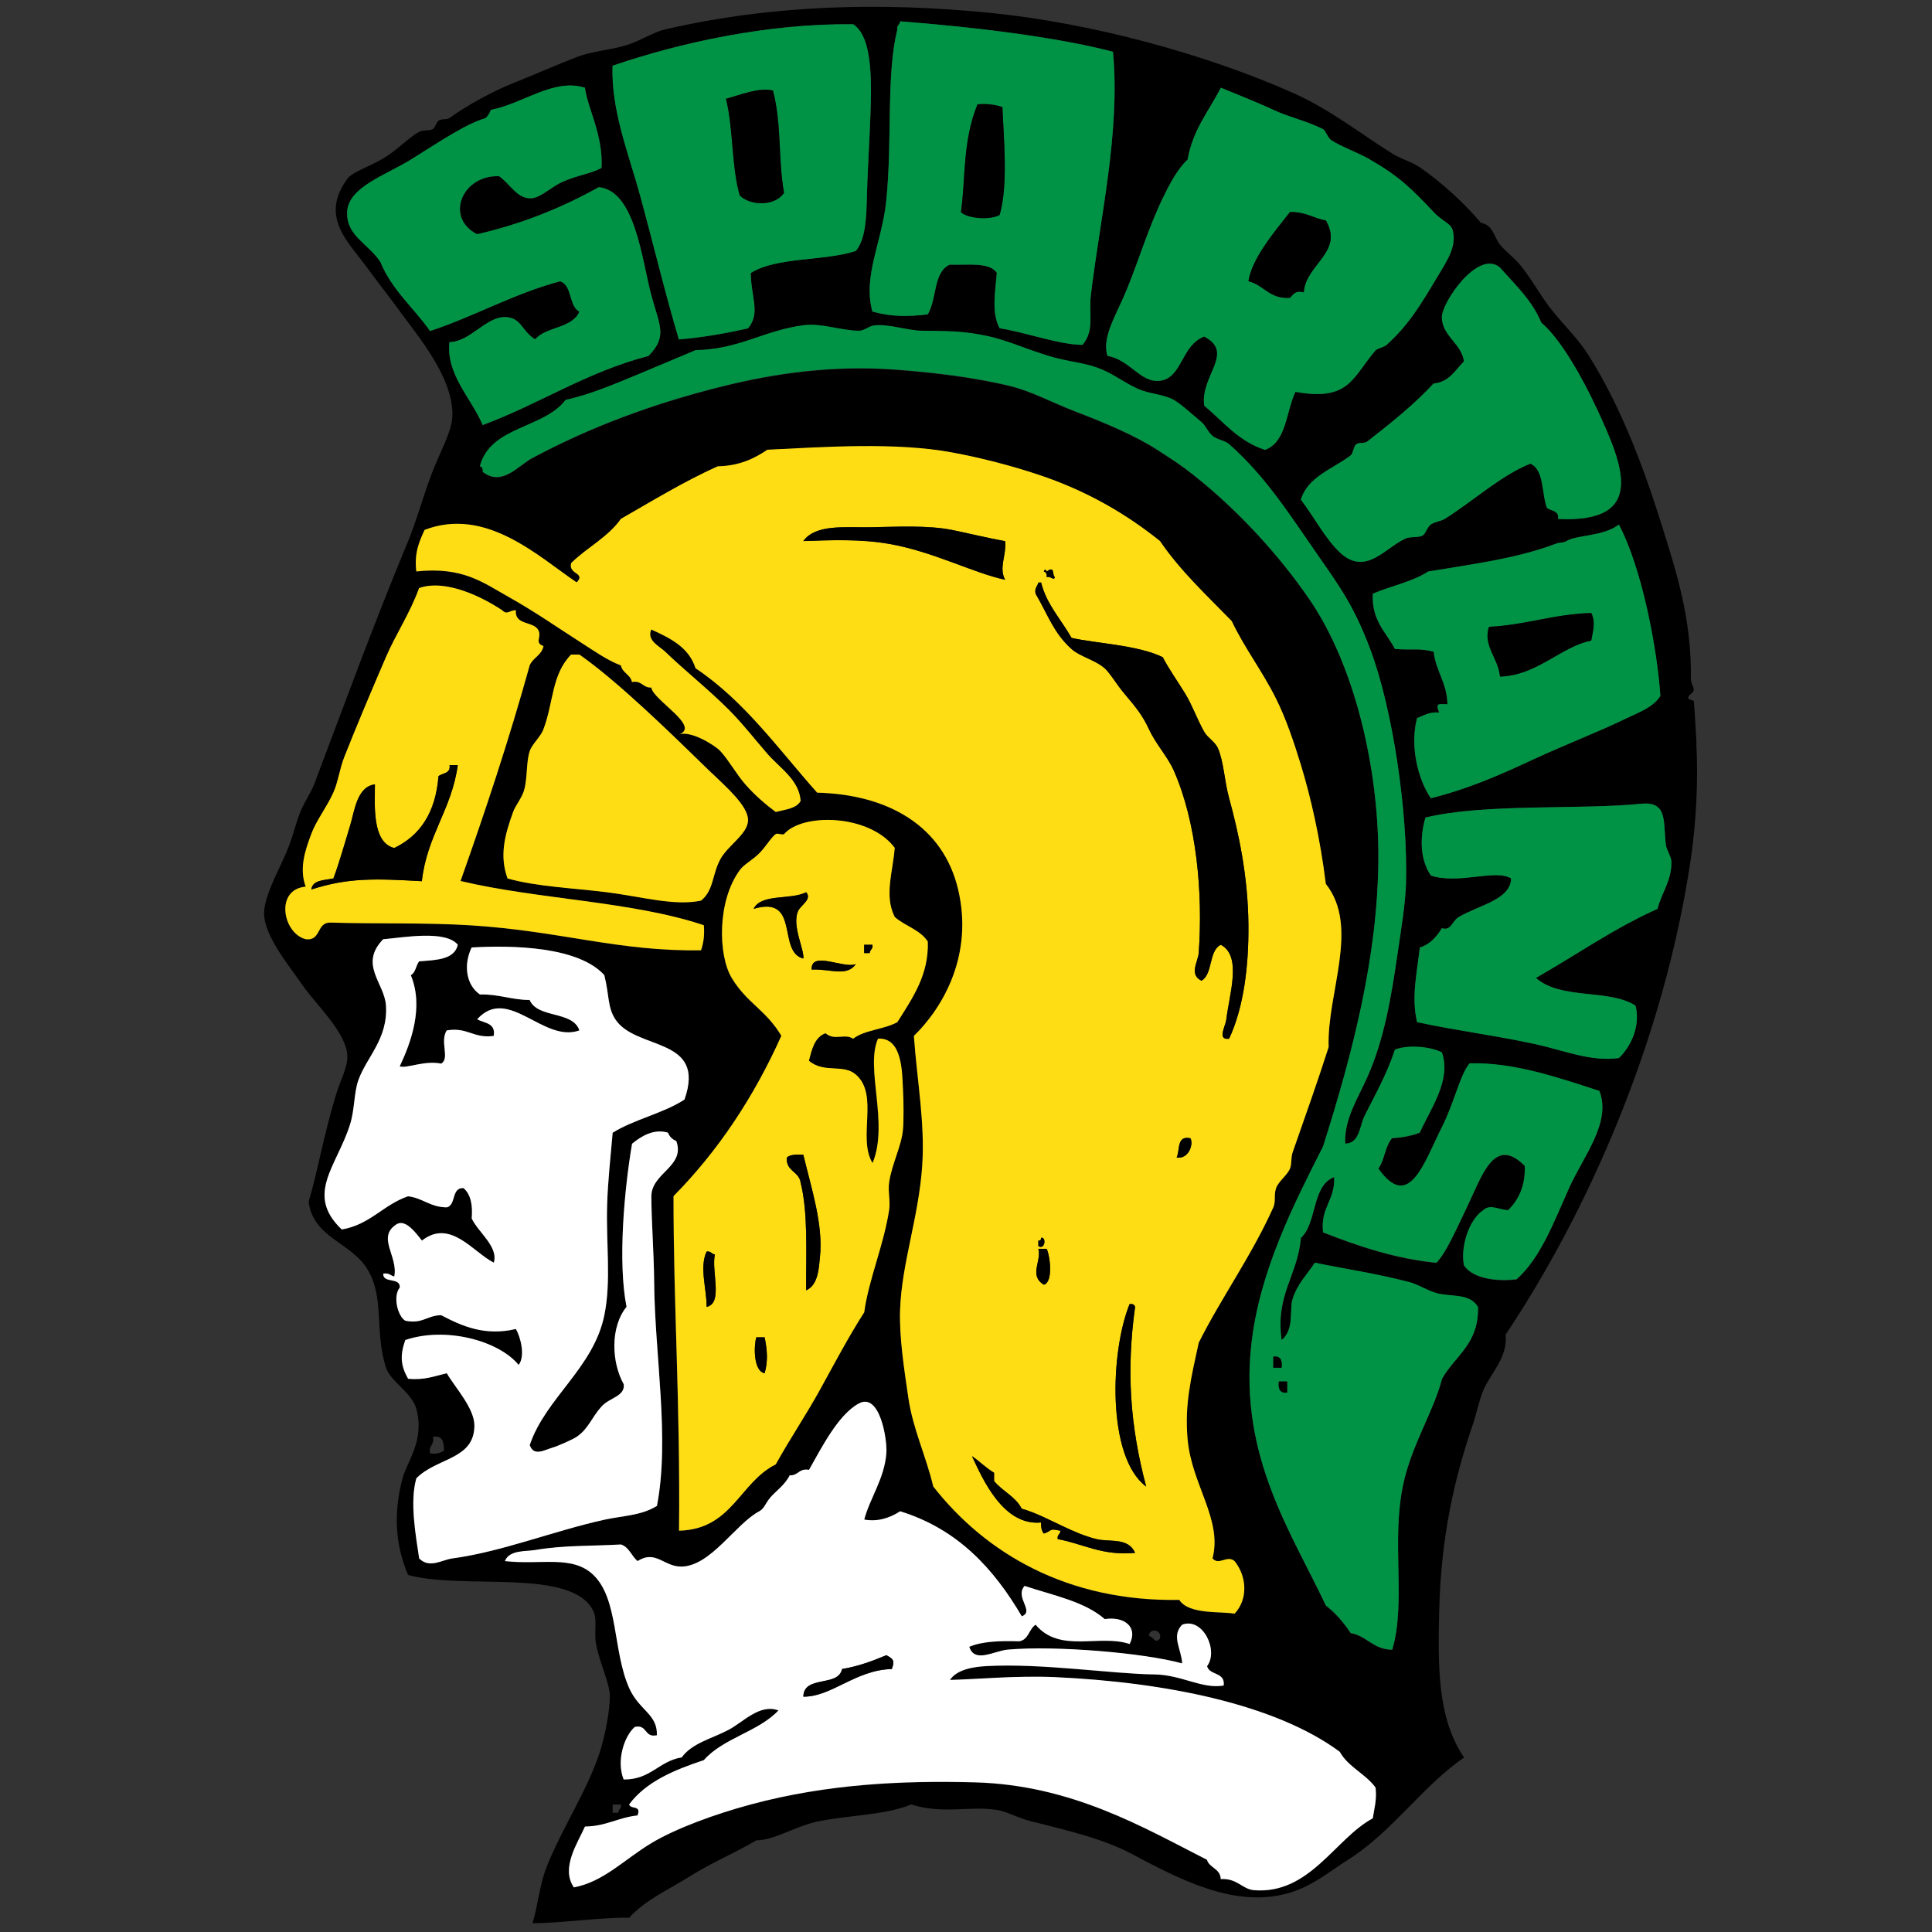 <?xml version="1.0" encoding="UTF-8"?>
<svg id="Layer_1" data-name="Layer 1" xmlns="http://www.w3.org/2000/svg" viewBox="0 0 270 270">
  <rect x="0" y="0" width="270" height="270" fill="#333333" stroke="none"/>
  <defs>
    <style>
      .cls-1 {
        fill: #fff;
      }

      .cls-2 {
        fill: #ffdd15;
      }

      .cls-3 {
        fill: #009345;
      }
    </style>
  </defs>
  <path d="M237.06,103.83c.3,5.27-.04,11.27-.77,16.23-3.77,25.48-14.53,49.5-25.88,66.45.32,3.21-2.04,5.33-3.09,7.73-.6,1.36-.95,3.28-1.55,5.02-2.49,7.26-4.4,15.5-4.64,25.88-.18,7.86-.24,15.02,3.48,20.48-5.8,3.96-10.04,10.4-16.23,14.29-1.98,1.25-4.03,2.88-6.18,3.86-7.95,3.63-16.2-.5-23.95-4.64-4.06-2.16-8.89-3.28-14.29-4.64-1.61-.4-3.29-1.34-4.64-1.55-3.89-.6-7.53.65-11.98-.77-3.42,1.45-8.27,1.47-12.75,2.32-3.39.64-6.26,2.69-8.89,2.7-3.07,1.82-6.22,3.09-9.27,5.02-2.9,1.83-6.19,3.25-8.5,5.8-3.83-.08-9.22.73-13.52.77.75-2.33.95-5.19,1.93-7.73,2.16-5.6,6.14-11.38,7.73-17,.56-2,1.15-5.01,1.16-6.95.01-1.84-1.43-4.64-1.93-7.34-.31-1.64.21-3.44-.39-4.64-3.02-6.08-18.15-2.87-25.88-5.02-1.89-4.4-2-8.89-.77-13.52.63-2.37,3.11-5.25,1.93-9.66-.63-2.35-3.61-3.81-4.25-5.8-1.66-5.17-.11-9.89-2.7-13.91-2.34-3.63-7.48-4.28-8.11-9.27,1.21-3.96,2.06-9.17,3.86-15.07.56-1.83,1.65-3.79,1.55-5.41-.2-3.24-4.52-7.24-6.18-9.66-2.07-3.04-5.91-7.48-5.41-10.82.42-2.82,2.43-6.07,3.48-8.89.58-1.55.93-3.08,1.55-4.64.5-1.27,1.46-2.62,1.93-3.86,4.37-11.54,8.19-22.1,13.14-34,1.04-2.5,1.97-5.8,3.09-8.89,1.27-3.52,3.13-6.39,3.09-8.89-.08-5.27-4.74-10.72-7.34-14.29-1.4-1.93-3.07-4.03-4.64-6.18-2.59-3.56-6.61-7.03-2.7-12.36.73-1,3.17-1.66,5.41-3.09,1.78-1.14,3.19-2.69,4.64-3.48.51-.28,1.44-.08,1.93-.39.24-.15.47-.97.77-1.16.54-.33,1.1-.07,1.55-.39,2.32-1.67,5.87-3.68,9.27-5.02,2.99-1.18,5.57-2.36,8.5-3.48,2.16-.82,4.31-.93,6.57-1.55,2.12-.58,4-1.9,5.8-2.32,15.13-3.48,30.25-3.79,45.2-2.32,14.33,1.41,30.29,5.78,42.5,11.2,5.21,2.32,9.3,5.62,13.91,8.5,1.23.77,2.64,1.09,3.86,1.93,2.87,1.98,6.04,4.82,8.5,7.73,1.73.3,1.83,2.04,2.7,3.09.81.97,1.89,1.73,2.7,2.7,1.69,2.01,2.97,4.53,4.64,6.57,1.77,2.18,3.59,3.9,5.02,6.18,4.13,6.57,7.26,14.34,10.04,23.18,2.2,6.98,4.34,13.48,4.25,22.02,0,.75.44,1.1.39,1.55-.06.5-.8.62-.77,1.16,0,.15.75.29.77.39.07.25.29,4.15.39,5.8ZM231.65,127.01c.51-2.16,1.99-3.92,1.93-6.57-.02-.7-.68-1.66-.77-2.32-.42-3.15.36-6.18-3.48-5.8-8.58.87-21.98-.07-30.13,1.93-.83,2.88-.73,5.92.77,8.11,3.96,1.26,8.98-.96,11.2.39-.05,2.98-4.5,3.73-7.34,5.41-.89.53-1.04,1.98-2.32,1.55-.76,1.17-1.62,2.24-3.09,2.7-.46,3.85-1.19,6.98-.39,10.43,5.52,1.19,11.14,1.89,16.61,3.09,3.82.83,7.64,2.48,11.59,1.93,1.67-1.58,3.07-4.52,2.32-7.34-3.71-2.36-10.44-.77-13.91-3.86,5.66-3.23,10.87-6.9,17-9.66ZM232.03,97.26c-.43-6.53-2.52-17.73-5.8-23.95-2.18,1.69-5.88,1.42-7.34,2.32-.45.28-.83.11-1.55.39-5.36,2.06-11.98,2.89-17.77,3.86-2.18,1.43-5.19,2.02-7.73,3.09-.19,3.79,1.86,5.35,3.09,7.73,2.6.2,3.38-.15,5.41.39.32,2.77,1.87,4.31,1.93,7.34-1.55-.08-1.58-.05-1.16,1.16-1.41-.13-2.15.43-3.09.77-1.06,4.03.21,8.71,1.93,11.2,5.27-1.31,9.65-3.25,14.29-5.41,4.65-2.16,9.17-3.87,13.14-5.8,1.61-.78,3.65-1.49,4.64-3.09ZM219.29,166.03c1.97-4.4,5.93-9.13,4.25-13.52-5.46-1.78-11.95-4.06-18.16-3.86-1.32,1.5-2.13,5.46-3.86,8.89-2.49,4.93-4.59,11.92-8.89,5.8.88-1.18.94-3.18,1.93-4.25,1.47-.08,2.75-.34,3.86-.77,1.49-3.32,4.45-7.36,3.09-11.2-1.53-.8-4.67-1.13-6.57-.39-1.15,3.55-2.92,6.58-4.25,9.27-.68,1.38-.69,3.86-2.7,3.86-.16-3.37,1.76-6.31,3.09-9.27,2.31-5.17,3.31-10.89,4.25-17.39.49-3.37,1.08-6.9,1.16-9.66.29-9.92-1.86-24.49-5.02-32.84-2.24-5.91-4.09-8.47-7.34-13.14-3.96-5.68-7.24-10.91-12.36-15.45-.59-.52-1.72-.63-2.32-1.16-.71-.63-.91-1.41-1.55-1.93-1.26-1.05-2.89-2.55-3.86-3.09-1.44-.8-3.39-.8-5.02-1.55-1.9-.87-3.28-1.98-5.02-2.7-2.07-.87-3.68-.93-6.18-1.55-3.31-.81-6.48-2.38-9.66-3.09-3.59-.8-6.07-.73-9.27-.77-1.98-.03-4.45-.92-6.57-.77-.88.06-1.51.8-2.32.77-2.72-.07-5.18-1.11-7.73-.77-5.59.73-8.91,3.36-15.07,3.48-2.58,1.07-4.89,2.08-7.34,3.09-3.44,1.42-7.1,3.05-10.82,3.86-3.04,4.04-10.51,3.65-11.98,9.27.3.08.45.32.39.77,2.72,2.12,4.98-.88,6.95-1.93,8.12-4.33,16.76-7.58,26.66-10.04,7.34-1.82,15.41-2.94,23.95-2.32,5.1.37,11.05,1.05,16.23,2.32,2.91.71,5.87,2.32,8.89,3.48,4.43,1.7,8.5,3.42,11.59,5.41,2.19,1.41,3.34,2.15,5.02,3.48,6.37,5.04,12.03,11.28,16.23,17.39,6.39,9.31,9.73,23.78,9.66,36.32-.08,13.62-3.59,27.12-7.73,40.18-3.98,7.85-8.92,17.38-10.04,27.82-1.67,15.5,5.62,26.13,10.43,36.32,1.37,1.08,2.5,2.39,3.48,3.86,2.29.41,3.11,2.29,5.8,2.32,1.97-6.67-.2-15.19,1.55-23.18,1.22-5.58,4.22-10.08,5.41-14.68,1.8-3.22,5.18-4.87,5.02-10.04-1.21-1.97-3.71-1.35-5.8-1.93-1.38-.39-2.52-1.2-3.86-1.55-4.85-1.26-9.31-1.89-13.14-2.7-1.14,1.76-2.38,2.86-3.09,5.02-.51,1.56.29,4.26-1.55,5.8-.88-6.39,2.2-8.87,2.7-14.29,2.28-2.1,1.48-7.27,4.64-8.5.17,3.26-1.95,4.23-1.55,7.73,5.17,2.02,10.11,3.67,15.84,4.25,1.34-1.38,2.68-4.45,4.25-7.73,2.16-4.5,3.83-10.11,8.11-5.8.07,2.91-.91,4.76-2.32,6.18-1.2,0-2.52-.92-3.48,0-2.01,1.27-3.25,5.18-2.7,7.73,1.34,1.94,4.83,2.24,7.34,1.93,3.36-2.97,5.22-8.02,7.34-12.75ZM217.74,72.53c12.66.59,8.97-7.72,5.41-15.45-1.94-4.2-5.05-9.75-7.73-11.98-1.32-3.18-3.69-5.33-5.8-7.73-3.05-2.57-8.13,4.91-8.11,6.95.02,2.63,2.78,3.71,3.09,6.18-1.24,1.21-2.01,2.88-4.25,3.09-2.77,2.99-5.95,5.52-9.27,8.11-.39.31-1.1.05-1.55.39-.36.27-.44,1.29-.77,1.55-2.53,1.92-5.98,2.95-6.95,6.18,1.92,2.53,3.39,5.42,5.41,7.34,3.65,3.48,6.42-.71,9.27-1.93.63-.27,1.77-.08,2.32-.39.44-.25.62-1.15,1.16-1.55.53-.38,1.49-.49,1.93-.77,4.06-2.55,7.88-6.1,11.98-7.73,1.96.87,1.54,4.12,2.32,6.18.58.46,1.73.34,1.55,1.55ZM200.74,38.92c1.49-2.48,2.8-4.38,2.32-6.57-.27-1.21-1.3-1.22-2.7-2.7-3.06-3.23-4.73-4.93-8.89-7.34-1.73-1-3.99-1.78-5.41-2.7-.53-.34-.79-1.36-1.16-1.55-2.27-1.16-4.74-1.67-6.95-2.7-2.46-1.15-5.46-2.32-7.34-3.09-1.65,3.24-3.91,5.87-4.64,10.04-1.4,1.29-2.5,3.4-3.48,5.41-1.99,4.1-3.33,8.6-5.02,12.75-1.45,3.56-3.54,6.63-2.7,9.27,3.16.55,4.63,3.82,7.34,3.48,3.14-.39,2.93-4.95,6.18-6.18,4.34,2.26-.59,5.49,0,9.66,2.67,2.22,4.79,5,8.5,6.18,3.01-1.12,2.92-5.32,4.25-8.11,7.58,1.36,7.94-2,11.2-5.8.21-.25,1.21-.46,1.55-.77,3.11-2.82,4.78-5.65,6.95-9.27ZM191.86,254.11c.19-1.36.58-2.52.39-4.25-1.4-1.95-3.82-2.87-5.02-5.02-9.01-6.66-24.42-9.73-39.79-10.43-5.43-.25-11.18.31-14.68.39.98-1.49,3.34-1.84,5.02-1.93,7.8-.44,17.46,1.08,23.57,1.16,3.79.05,6.64,2.07,9.66,1.55.25-1.92-1.97-1.38-2.32-2.7,1.67-2.23-.62-6.88-3.48-5.8-1.56,1.6-.11,3.35,0,5.41-5.37-1.48-17.64-2.51-24.34-1.93-1.91.16-4.67,1.97-5.41-.39,1.79-.78,4.3-.85,6.95-.77,1.36-.19,1.37-1.72,2.32-2.32,3.4,4.05,8.92,1.27,13.14,2.7,1.21-2.35-.72-3.91-3.48-3.48-2.81-2.47-7.24-3.31-11.2-4.64-1.43,1.61,1.45,3.52-.39,4.25-3.91-6.65-8.93-12.19-17-14.68-1.51.97-3.17,1.49-5.02,1.16.77-2.96,2.82-5.71,3.09-9.27.14-1.88-.9-8.57-3.86-6.95-2.89,1.58-5.23,6.25-6.95,9.27-1.41-.25-1.48.83-2.7.77-.66,1.34-1.98,2.24-2.7,3.09-.69.82-.86,1.57-1.55,1.93-3.31,1.74-6.75,7.61-10.82,7.73-2.5.07-3.63-2.4-6.18-.77-.86-.69-1.16-1.93-2.32-2.32-4.25.25-7.94.09-11.98.77-1.33.22-3.62-.05-4.25,1.55,5.03.58,9.42-.89,12.36,1.93,3.54,3.4,2.7,10.66,5.02,15.84,1.39,3.09,3.97,3.62,3.86,6.57-1.81.39-1.28-1.55-3.09-1.16-1.48,1.29-2.61,4.76-1.55,7.34,3.77.04,4.91-2.56,8.11-3.09,1.48-2.03,4.2-2.6,6.57-3.86,2.06-1.09,4.33-3.67,6.95-2.7-2.8,2.99-7.72,3.87-10.43,6.95-4.16,1.38-8.07,3.01-10.43,6.18.15.75,1.77.03,1.16,1.55-2.69.27-4.4,1.52-7.34,1.55-.98,2.26-3.43,5.78-1.55,8.5,4.16-.78,7.09-3.94,10.82-6.18,3.49-2.09,9.02-4.1,13.91-5.41,10.62-2.86,21.12-3.36,31.29-3.09,13.6.37,23.62,6.33,32.45,10.82.36,1.18,1.88,1.21,1.93,2.7,2.28-.15,3.02,1.42,4.64,1.55,7.8.62,11.36-7.24,16.61-10.04ZM185.67,146.32c-.26-7.53,4.4-16.74-.39-22.79-.76-6.24-2.09-12.07-3.48-16.61-.99-3.25-2.06-6.44-3.48-9.27-1.92-3.84-4.44-7.12-6.18-10.82-3.49-3.59-7.18-6.99-10.04-11.2-4.73-3.79-10.25-7.03-17-9.27-3.79-1.26-7.98-2.35-11.98-3.09-7.9-1.47-17.9-.77-25.88-.39-1.84,1.25-3.93,2.25-6.95,2.32-4.79,2.16-9.09,4.81-13.52,7.34-1.8,2.57-4.75,4.01-6.95,6.18-.42,1.63,2.12,1.31.77,2.7-5.4-3.66-12.66-10.61-21.25-7.34-.73,1.59-1.46,3.17-1.16,5.8,6.46-.68,9.28,1.53,12.75,3.48,3.94,2.21,7,4.38,10.43,6.57,1.68,1.07,3.52,2.38,5.41,3.09.22,1.07,1.33,1.25,1.55,2.32,1.41-.25,1.48.83,2.7.77.26,1.78,6.98,5.42,3.86,6.57,1.61-.64,5.07,1.53,5.8,2.32,1.22,1.34,2.2,3.18,3.48,4.64,1.39,1.59,2.91,2.86,4.25,3.86,1.33-.35,2.89-.45,3.48-1.55-.21-2.94-2.92-4.59-4.64-6.57-1.78-2.06-3.52-4.29-5.41-6.18-2.91-2.91-6.18-5.49-8.89-8.11-.73-.71-2.65-1.56-1.93-3.09,2.65,1.21,5.25,2.47,6.18,5.41,6.87,4.59,11.6,11.32,17,17.39,10.01.25,17.62,4.71,19.7,13.52,2.15,9.08-2.04,16.42-6.18,20.48.44,6.26,1.56,12.19,1.16,18.16-.49,7.19-2.86,13.59-3.09,20.09-.14,3.85.59,8.45,1.16,12.36.63,4.34,2.43,8,3.48,12.36,7.3,9.31,18.74,16.12,34.38,15.84,1.3,2.09,5.8,1.57,7.73,1.93,1.92-2.08,1.69-5.22,0-7.34-1.05-.91-2.21.69-3.09-.39,1.42-5.42-2.9-10.26-3.48-16.61-.44-4.91.47-8.52,1.55-13.52,3.07-6.16,7.38-12.12,10.43-18.93.37-.82.05-1.76.39-2.7.33-.93,1.56-1.8,1.93-2.7.28-.69.1-1.5.39-2.32,1.75-4.98,3.63-10.3,5.02-14.68ZM162.11,229c.29-1.32-1.48-1.51-1.55-.39.79.22.76,1.16,1.55.39ZM152.45,41.24c1.28-10.77,4.14-22.74,3.09-34-7.84-2.05-19.39-3.46-29.75-4.25-.02.49-.49.53-.39,1.16-1.58,6.36-.67,15.43-1.55,23.95-.59,5.78-3.31,10.54-1.93,15.45,2.59.71,4.84.75,7.73.39,1.29-2.06.75-5.95,3.09-6.95,2.48.09,5.56-.4,6.57,1.16-.24,2.76-.76,5.57.39,7.73,3.84.62,8.38,2.33,11.59,2.32,1.71-2.07.84-4.27,1.16-6.95ZM125.41,142.85c2.11-3.35,4.4-6.61,4.25-11.2-1.03-1.68-3.21-2.19-4.64-3.48-1.5-2.96-.25-6.3,0-9.66-3.5-4.68-12.83-4.92-15.45-1.93-.17.19-.95-.15-1.16,0-.64.44-1.38,1.77-2.32,2.7-.95.95-2.11,1.52-2.7,2.32-3.19,4.3-3.06,11.89-1.16,15.07,2.12,3.53,4.79,4.48,6.95,8.11-3.87,8.62-8.86,16.12-15.07,22.41-.01,15.55.95,28.75.77,46.75,7.42-.18,8.45-6.75,13.52-9.27,1.95-3.53,4.21-6.86,6.18-10.43,2.01-3.65,3.95-7.34,6.18-10.82.6-4.5,2.72-9.35,3.48-14.29.19-1.26-.18-2.6,0-3.86.37-2.57,1.72-5.06,1.93-7.34.12-1.24.1-3.97,0-5.8-.12-2.25-.07-7.14-3.48-6.95-1.84,4.12,1.56,11.83-.77,17.39-2.12-3.52.95-9.51-2.32-12.36-1.79-1.56-4.39-.14-6.57-1.93.41-1.66.81-3.31,2.32-3.86,1.28,1.11,2.69-.03,3.86.77,1.6-1.24,4.37-1.3,6.18-2.32ZM121.54,18.45c.29-6.25.62-13.15-2.32-15.07-12-.12-24.19,2.57-33.61,5.8-.21,6.3,2.28,12.35,3.86,18.16,1.95,7.19,3.47,13.56,5.41,20.09,3.45-.28,6.61-.86,9.66-1.55,1.8-2.12.39-4.49.39-7.73,3.62-2.3,10.23-1.62,14.68-3.09,1.37-1.64,1.47-4.63,1.55-7.73.07-2.67.25-5.81.39-8.89ZM104.54,114.64c.06-2-3.18-4.78-5.02-6.57-6-5.85-13.16-12.84-18.54-16.61h-1.16c-2.75,2.82-2.42,6.6-3.86,10.43-.42,1.12-1.6,2.06-1.93,3.09-.51,1.57-.3,3.7-.77,5.41-.32,1.13-1.17,2.07-1.55,3.09-1.2,3.28-1.91,6.11-.77,9.27,4.13,1.16,9.16,1.33,13.91,1.93,4.76.6,9.45,1.95,13.14,1.16,1.8-1.46,1.53-3.65,2.7-5.8,1.06-1.94,3.81-3.48,3.86-5.41ZM97.98,132.8c.32-.96.51-2.07.39-3.48-10.03-3.36-23.18-3.6-34-6.18,3.47-9.79,6.78-19.75,9.66-30.13.45-1.09,1.68-1.41,1.93-2.7-1.39-.51-.12-1.27-.77-2.32-.75-1.18-3.28-.59-3.09-2.7-.96.04-1.2.72-1.93,0-2.87-1.91-7.92-4.37-11.59-3.09-1.3,3.57-3.24,6.41-4.64,9.66-2.16,5.04-3.95,9.24-5.8,13.91-.66,1.68-.84,3.46-1.55,5.02-.95,2.1-2.38,3.88-3.09,5.8-.8,2.15-1.73,4.73-.77,7.34-4.34.38-3.21,6.52,0,7.34,2.21.28,1.46-2.4,3.48-2.32,6.64.19,13.21-.02,19.7.39,12.44.79,20.56,3.67,32.07,3.48ZM95.66,153.66c3.09-8.83-6.75-6.81-9.66-11.2-1.1-1.67-.83-3.36-1.55-6.18-3.64-4.01-12.82-4.2-18.54-3.86-1.19,2.49-.75,5.27,1.16,6.57,2.65-.07,4.39.76,6.95.77,1.12,2.62,6.01,1.46,6.95,4.25-5.03,1.83-9.96-6.36-14.29-1.55,1,.54,2.62.48,2.32,2.32-2.84.39-3.63-1.26-6.57-.77-1,1.57.48,3.89-.77,4.64-2.41-.48-4.79.7-5.8.39,1.56-3.31,3.4-8.31,1.55-12.75.68-.35.71-1.35,1.16-1.93,2.39-.19,4.93-.22,5.41-2.32-1.73-2.09-7.5-1.03-10.43-.77-3.43,3.53.2,6.14.39,9.27.28,4.67-2.72,7.21-3.86,10.43-.62,1.74-.51,4.14-1.16,6.18-1.87,5.9-6.31,9.78-1.16,14.68,3.97-.67,5.81-3.46,9.27-4.64,2.07.25,3.1,1.53,5.41,1.55,1.34-.34.59-2.75,2.32-2.7.99.82,1.33,2.28,1.16,4.25.9,1.94,3.77,3.94,3.09,6.18-2.92-1.48-6.07-6.18-10.04-3.09-.8-1.01-2.23-2.98-3.48-2.32-2.95,1.8.2,4.5-.39,7.34-.52-.12-.74-.55-1.55-.39-.02,1.43,2.4.43,2.32,1.93-1.03,1.31-.23,4.08.77,4.64,2.43.5,3.08-.78,5.02-.77,2.88,1.51,6.07,2.95,10.43,1.93.6.96,1.38,3.75.39,5.02-2.79-3.4-10.21-5.39-15.84-3.48-.78,2.23-.62,3.6.39,5.41,2.29.22,3.74-.38,5.41-.77,1.12,1.95,3.89,4.89,3.86,7.34-.04,4.76-5.23,4.42-8.11,7.34-.96,3.29-.08,8.06.39,11.2,1.45,1.46,3.16.2,4.64,0,6.94-.94,14.14-3.84,21.25-5.41,2.62-.58,5.12-.56,7.34-1.93,1.82-9.42-.3-21.03-.39-31.29-.03-3.98-.38-8.57-.39-11.98,0-3.27,4.79-4.16,3.48-7.73-.56-.22-.94-.6-1.16-1.16-1.95-.58-3.69.45-5.02,1.55-1.09,6.44-2.01,16.52-.77,22.79-2.29,2.82-2.1,7.76-.39,10.82.19,1.7-1.96,1.85-3.09,3.09-1.38,1.51-1.83,3.13-3.48,4.25-.56.38-2.57,1.28-3.48,1.55-1.08.32-2.53,1.23-3.09-.39,2.22-6.59,8.93-10.77,10.43-18.16.97-4.79.22-10.07.39-15.45.1-3.1.46-6.56.77-10.04,3.01-1.88,7.09-2.7,10.04-4.64ZM90.64,49.74c2.74-2.79,1.48-4.31.39-8.5-1.36-5.21-2.29-14.56-7.34-15.07-5.05,2.81-10.6,5.11-17,6.57-4.55-2.28-2.13-8.31,3.09-8.11,1.67,1.26,2.43,2.99,4.25,3.09,1.43.08,2.91-1.55,4.64-2.32,2.06-.92,3.99-1.13,5.41-1.93.24-4.66-1.97-8.36-2.32-11.2-4.33-1.39-8.66,2.24-13.14,3.09-.19.46-.41.88-.77,1.16-2.84.85-6.35,3.26-10.43,5.8-3.49,2.17-8.75,3.82-8.89,7.34-.12,3.32,2.94,4.38,4.64,6.95,1.61,3.92,4.66,6.41,6.95,9.66,6.29-2.09,11.56-5.18,18.16-6.95,1.75.56,1.19,3.44,2.7,4.25-1,2.35-4.64,2.06-6.18,3.86-1.9-1.2-1.88-2.85-3.86-3.09-2.87-.34-5.08,3.42-8.11,3.48-.51,4.54,3.09,7.87,4.64,11.59,7.98-2.97,14.49-7.4,23.18-9.66ZM86.39,253.34c.02-.49.49-.53.39-1.16h-1.16v1.16h.77ZM62.05,202.73c-.03-1.13-.14-2.18-1.55-1.93.28,1.18-.67,1.14-.39,2.32.9.12,1.48-.06,1.93-.39Z"/>
  <path class="cls-3" d="M233.58,120.44c.05,2.65-1.42,4.4-1.93,6.57-6.13,2.75-11.34,6.43-17,9.66,3.47,3.09,10.2,1.5,13.91,3.86.75,2.82-.65,5.76-2.32,7.34-3.95.54-7.77-1.1-11.59-1.93-5.47-1.2-11.09-1.9-16.61-3.09-.8-3.45-.07-6.58.39-10.43,1.47-.46,2.33-1.53,3.09-2.7,1.27.43,1.43-1.02,2.32-1.55,2.84-1.68,7.29-2.43,7.34-5.41-2.22-1.34-7.24.87-11.2-.39-1.51-2.19-1.6-5.23-.77-8.11,8.15-2,21.55-1.07,30.13-1.93,3.83-.39,3.05,2.65,3.48,5.8.09.66.76,1.62.77,2.32Z"/>
  <path class="cls-3" d="M226.24,73.3c3.28,6.22,5.36,17.43,5.8,23.95-.99,1.6-3.03,2.31-4.64,3.09-3.96,1.93-8.48,3.64-13.14,5.8-4.65,2.16-9.02,4.1-14.29,5.41-1.72-2.49-2.99-7.18-1.93-11.2.94-.34,1.68-.9,3.09-.77-.42-1.21-.39-1.24,1.16-1.16-.06-3.03-1.61-4.57-1.93-7.34-2.02-.54-2.81-.19-5.41-.39-1.23-2.37-3.28-3.93-3.09-7.73,2.53-1.07,5.55-1.67,7.73-3.09,5.8-.98,12.41-1.81,17.77-3.86.72-.27,1.1-.11,1.55-.39,1.46-.9,5.17-.63,7.34-2.32ZM222.38,89.53c.23-1.39.65-2.59,0-3.86-5.26.15-9.14,1.68-14.29,1.93-.87,2.64,1.28,4.3,1.55,6.95,5.18-.14,8.61-4.26,12.75-5.02Z"/>
  <path class="cls-3" d="M223.53,152.5c1.68,4.39-2.28,9.13-4.25,13.52-2.12,4.73-3.98,9.78-7.34,12.75-2.51.31-6,.01-7.34-1.93-.54-2.55.7-6.46,2.7-7.73.96-.92,2.28,0,3.48,0,1.41-1.42,2.39-3.28,2.32-6.18-4.28-4.31-5.95,1.3-8.11,5.8-1.57,3.27-2.91,6.35-4.25,7.73-5.73-.58-10.67-2.23-15.84-4.25-.41-3.5,1.72-4.46,1.55-7.73-3.16,1.22-2.36,6.4-4.64,8.5-.51,5.43-3.59,7.9-2.7,14.29,1.84-1.53,1.03-4.23,1.55-5.8.71-2.16,1.95-3.26,3.09-5.02,3.82.82,8.29,1.44,13.14,2.7,1.35.35,2.48,1.16,3.86,1.55,2.08.58,4.58-.04,5.8,1.93.15,5.18-3.22,6.83-5.02,10.04-1.19,4.6-4.19,9.1-5.41,14.68-1.74,7.99.42,16.51-1.55,23.18-2.68-.02-3.5-1.91-5.8-2.32-.98-1.47-2.11-2.79-3.48-3.86-4.81-10.18-12.1-20.82-10.43-36.32,1.12-10.44,6.07-19.96,10.04-27.82,4.14-13.06,7.65-26.56,7.73-40.18.07-12.53-3.26-27.01-9.66-36.32-4.19-6.1-9.85-12.34-16.23-17.39-1.68-1.33-2.83-2.06-5.02-3.48-3.09-1.99-7.16-3.71-11.59-5.41-3.02-1.16-5.97-2.76-8.89-3.48-5.18-1.27-11.12-1.95-16.23-2.32-8.55-.62-16.61.49-23.95,2.32-9.9,2.46-18.54,5.71-26.66,10.04-1.97,1.05-4.24,4.05-6.95,1.93.06-.45-.08-.69-.39-.77,1.46-5.62,8.93-5.23,11.98-9.27,3.72-.81,7.38-2.45,10.82-3.86,2.45-1.01,4.76-2.02,7.34-3.09,6.16-.12,9.48-2.74,15.07-3.48,2.55-.34,5.01.7,7.73.77.81.02,1.44-.71,2.32-.77,2.12-.15,4.59.75,6.57.77,3.2.04,5.69-.03,9.27.77,3.18.71,6.34,2.28,9.66,3.09,2.5.61,4.11.68,6.18,1.55,1.74.73,3.12,1.84,5.02,2.7,1.63.74,3.58.74,5.02,1.55.97.54,2.6,2.04,3.86,3.09.63.53.83,1.31,1.55,1.93.6.53,1.73.64,2.32,1.16,5.13,4.54,8.41,9.78,12.36,15.45,3.25,4.67,5.1,7.23,7.34,13.14,3.16,8.34,5.32,22.91,5.02,32.84-.08,2.76-.67,6.29-1.16,9.66-.94,6.49-1.94,12.22-4.25,17.39-1.33,2.96-3.25,5.9-3.09,9.27,2.02,0,2.02-2.48,2.7-3.86,1.33-2.69,3.1-5.73,4.25-9.27,1.89-.74,5.03-.41,6.57.39,1.36,3.85-1.6,7.88-3.09,11.2-1.11.43-2.4.7-3.86.77-.99,1.07-1.05,3.07-1.93,4.25,4.3,6.12,6.39-.87,8.89-5.8,1.73-3.43,2.55-7.39,3.86-8.89,6.21-.19,12.69,2.08,18.16,3.86ZM179.88,194.61v-1.55h-1.16c-.11,1.01.14,1.66,1.16,1.55ZM179.11,191.14c.11-1.01-.14-1.66-1.16-1.55v1.55h1.16Z"/>
  <path class="cls-3" d="M223.15,57.08c3.56,7.73,7.25,16.04-5.41,15.45.18-1.21-.97-1.09-1.55-1.55-.78-2.06-.36-5.31-2.32-6.18-4.1,1.63-7.92,5.18-11.98,7.73-.44.28-1.41.39-1.93.77-.54.39-.71,1.3-1.16,1.55-.55.31-1.69.12-2.32.39-2.85,1.22-5.62,5.41-9.27,1.93-2.02-1.92-3.49-4.81-5.41-7.34.97-3.23,4.43-4.26,6.95-6.18.34-.25.42-1.28.77-1.55.44-.33,1.15-.08,1.55-.39,3.32-2.6,6.5-5.12,9.27-8.11,2.24-.21,3.01-1.89,4.25-3.09-.31-2.47-3.07-3.55-3.09-6.18-.02-2.05,5.06-9.52,8.11-6.95,2.11,2.4,4.47,4.54,5.8,7.73,2.68,2.23,5.79,7.77,7.73,11.98Z"/>
  <path d="M222.38,85.67c.65,1.27.23,2.47,0,3.86-4.14.76-7.57,4.88-12.75,5.02-.27-2.65-2.41-4.31-1.55-6.95,5.16-.25,9.03-1.78,14.29-1.93Z"/>
  <path class="cls-3" d="M203.06,32.35c.48,2.19-.83,4.09-2.32,6.57-2.18,3.62-3.84,6.45-6.95,9.27-.34.31-1.33.53-1.55.77-3.27,3.79-3.63,7.15-11.2,5.8-1.33,2.79-1.24,7-4.25,8.11-3.71-1.19-5.83-3.96-8.5-6.18-.59-4.16,4.34-7.4,0-9.66-3.25,1.23-3.04,5.79-6.18,6.18-2.71.34-4.18-2.93-7.34-3.48-.83-2.64,1.25-5.71,2.7-9.27,1.7-4.15,3.03-8.65,5.02-12.75.97-2.01,2.08-4.11,3.48-5.41.72-4.17,2.99-6.8,4.64-10.04,1.88.77,4.88,1.94,7.34,3.09,2.22,1.04,4.68,1.55,6.95,2.7.37.19.63,1.21,1.16,1.55,1.42.92,3.68,1.7,5.41,2.7,4.16,2.41,5.83,4.11,8.89,7.34,1.41,1.48,2.44,1.5,2.7,2.7ZM182.2,40.85c.31-3.98,5.64-5.61,3.09-10.04-1.77-.29-2.87-1.25-5.02-1.16-2.17,2.75-5.32,6.49-5.8,9.66,2.19.52,2.9,2.51,5.8,2.32.46-.44.7-1.1,1.93-.77Z"/>
  <path class="cls-1" d="M192.24,249.86c.19,1.73-.2,2.89-.39,4.25-5.25,2.8-8.81,10.67-16.61,10.04-1.62-.13-2.35-1.7-4.64-1.55-.05-1.5-1.57-1.52-1.93-2.7-8.83-4.49-18.85-10.45-32.45-10.82-10.17-.27-20.67.23-31.29,3.09-4.88,1.31-10.42,3.31-13.91,5.41-3.73,2.24-6.65,5.4-10.82,6.18-1.88-2.72.56-6.24,1.55-8.5,2.94-.03,4.65-1.27,7.34-1.55.61-1.51-1-.8-1.16-1.55,2.36-3.17,6.27-4.8,10.43-6.18,2.71-3.09,7.63-3.96,10.43-6.95-2.62-.97-4.89,1.61-6.95,2.7-2.37,1.26-5.09,1.84-6.57,3.86-3.21.53-4.34,3.13-8.11,3.09-1.06-2.58.07-6.05,1.55-7.34,1.81-.39,1.28,1.55,3.09,1.16.11-2.94-2.48-3.48-3.86-6.57-2.32-5.18-1.48-12.44-5.02-15.84-2.94-2.82-7.33-1.36-12.36-1.93.63-1.59,2.92-1.32,4.25-1.55,4.03-.68,7.72-.53,11.98-.77,1.16.39,1.46,1.63,2.32,2.32,2.55-1.63,3.69.84,6.18.77,4.07-.11,7.51-5.98,10.82-7.73.69-.36.85-1.11,1.55-1.93.72-.85,2.04-1.75,2.7-3.09,1.22.06,1.29-1.03,2.7-.77,1.72-3.02,4.06-7.7,6.95-9.27,2.96-1.61,4.01,5.08,3.86,6.95-.27,3.56-2.32,6.31-3.09,9.27,1.85.33,3.52-.19,5.02-1.16,8.07,2.5,13.09,8.03,17,14.68,1.84-.73-1.04-2.64.39-4.25,3.96,1.32,8.39,2.17,11.2,4.64,2.76-.43,4.68,1.12,3.48,3.48-4.21-1.43-9.74,1.35-13.14-2.7-.95.6-.96,2.13-2.32,2.32-2.65-.08-5.16,0-6.95.77.74,2.36,3.5.55,5.41.39,6.7-.58,18.97.45,24.34,1.93-.11-2.06-1.56-3.81,0-5.41,2.86-1.08,5.14,3.57,3.48,5.8.35,1.33,2.57.78,2.32,2.7-3.02.53-5.87-1.5-9.66-1.55-6.11-.08-15.77-1.6-23.57-1.16-1.68.1-4.04.44-5.02,1.93,3.5-.07,9.25-.63,14.68-.39,15.37.7,30.79,3.77,39.79,10.43,1.2,2.15,3.62,3.08,5.02,5.02ZM124.63,233.25c.44-1.13.23-1.43-.77-1.93-1.9.8-3.87,1.54-6.18,1.93-.52,2.57-5.36.82-5.41,3.86,3.94.04,7.3-3.75,12.36-3.86Z"/>
  <path class="cls-2" d="M185.29,123.53c4.79,6.05.12,15.27.39,22.79-1.39,4.38-3.28,9.7-5.02,14.68-.29.82-.1,1.63-.39,2.32-.37.9-1.6,1.78-1.93,2.7-.34.95-.02,1.88-.39,2.7-3.06,6.81-7.36,12.77-10.43,18.93-1.08,5-1.99,8.61-1.55,13.52.58,6.35,4.89,11.19,3.48,16.61.88,1.07,2.04-.53,3.09.39,1.69,2.12,1.92,5.26,0,7.34-1.93-.36-6.42.15-7.73-1.93-15.65.28-27.09-6.53-34.38-15.84-1.05-4.37-2.84-8.02-3.48-12.36-.57-3.91-1.3-8.51-1.16-12.36.23-6.5,2.6-12.9,3.09-20.09.41-5.97-.72-11.9-1.16-18.16,4.15-4.05,8.33-11.39,6.18-20.48-2.08-8.81-9.7-13.27-19.7-13.52-5.4-6.06-10.13-12.8-17-17.39-.93-2.94-3.53-4.2-6.18-5.41-.71,1.53,1.2,2.38,1.93,3.09,2.7,2.62,5.98,5.2,8.89,8.11,1.89,1.89,3.63,4.13,5.41,6.18,1.72,1.98,4.43,3.63,4.64,6.57-.58,1.09-2.15,1.2-3.48,1.55-1.34-1-2.86-2.27-4.25-3.86-1.28-1.46-2.26-3.3-3.48-4.64-.72-.79-4.18-2.96-5.8-2.32,3.11-1.14-3.6-4.79-3.86-6.57-1.22.06-1.29-1.03-2.7-.77-.22-1.07-1.33-1.25-1.55-2.32-1.89-.71-3.73-2.02-5.41-3.09-3.43-2.19-6.49-4.36-10.43-6.57-3.47-1.95-6.29-4.16-12.75-3.48-.31-2.62.43-4.2,1.16-5.8,8.58-3.27,15.84,3.68,21.25,7.34,1.34-1.39-1.2-1.07-.77-2.7,2.2-2.18,5.15-3.61,6.95-6.18,4.43-2.53,8.73-5.18,13.52-7.34,3.03-.07,5.11-1.07,6.95-2.32,7.98-.39,17.98-1.09,25.88.39,4,.74,8.19,1.83,11.98,3.09,6.75,2.24,12.27,5.48,17,9.27,2.87,4.21,6.55,7.61,10.04,11.2,1.74,3.7,4.27,6.98,6.18,10.82,1.41,2.83,2.48,6.02,3.48,9.27,1.39,4.54,2.72,10.38,3.48,16.61ZM171.77,145.16c2.1-4.49,2.75-10.35,2.7-15.84-.05-6.92-1.39-12.99-2.7-17.77-.66-2.41-.72-5.01-1.55-6.95-.39-.92-1.46-1.47-1.93-2.32-1.02-1.8-1.67-3.74-2.7-5.41-1.12-1.82-2.28-3.43-3.09-5.02-3.54-1.73-9.38-1.92-12.75-2.7-1.48-2.61-3.49-4.67-4.25-7.73,0-.03-.36.02-.39,0-.12.52-.55.74-.39,1.55,1.71,2.9,2.53,5.5,5.02,7.73,1.22,1.09,3.28,1.51,4.64,2.7.77.68,1.73,2.33,2.7,3.48,1.78,2.1,2.63,3.19,3.48,5.02,1.02,2.2,2.59,3.79,3.48,5.8,3.19,7.21,4.08,17.13,3.48,25.5-.08,1.16-1.4,3.02.39,3.86,1.63-.94.97-4.18,2.7-5.02,2.99,1.57,1.19,6.9.77,10.43-.11.96-1.35,2.92.39,2.7ZM164.43,161.78c1.74.25,2.4-1.95,1.93-2.7-1.97-.43-1.42,1.67-1.93,2.7ZM158.63,182.64c-.08-.3-.32-.45-.77-.39-2.72,6.7-3.19,21.4,2.32,25.5-2.24-8.48-2.79-16.13-1.55-25.11ZM147.81,215.09c3.59.66,6.15,2.35,10.82,1.93-.94-2.21-3.57-1.48-5.41-1.93-1.63-.4-3.19-1.09-4.71-1.81-1.95-.92-3.83-1.91-5.72-2.44-.87-1.71-2.7-2.45-3.86-3.86v-1.16c-1.14-.67-2.01-1.59-3.09-2.32,1.5,3.21,4.37,9.78,9.66,9.27-.03.67.08,1.2.39,1.55,1.31-.44.61-.77,2.32-.39-.02.49-.49.53-.39,1.16ZM146.27,80.65c.66-.15.99.57,1.16,0-.43-.17.08-1.71-1.16-.77,0-.22-.31-.44-.39,0,.3.08.45.32.39.77ZM145.88,179.55c1.34-.37.86-4.07.39-5.02h-1.16c.47,1.78-1.36,3.71.77,5.02ZM145.11,174.14c.95.6,1.14-1.31.39-1.16-.02.24-.06.46-.39.39v.77ZM140.47,81.03c-.92-1.73.19-3.3,0-5.41-2.11-.36-5.68-1.21-7.34-1.55-3.52-.71-7.9-.44-11.59-.39-3.48.05-7.58-.45-9.27,1.93,3.84-.14,7.95-.31,11.98.39,6.13,1.06,11.7,4.04,16.23,5.02Z"/>
  <path d="M185.29,30.81c2.55,4.44-2.79,6.06-3.09,10.04-1.23-.33-1.47.34-1.93.77-2.89.19-3.61-1.8-5.8-2.32.47-3.17,3.63-6.9,5.8-9.66,2.15-.09,3.25.87,5.02,1.16Z"/>
  <path d="M179.88,193.07v1.55c-1.02.12-1.27-.53-1.16-1.55h1.16Z"/>
  <path d="M177.95,189.59c1.02-.12,1.27.53,1.16,1.55h-1.16v-1.55Z"/>
  <path d="M174.47,129.32c.04,5.49-.6,11.35-2.7,15.84-1.73.22-.5-1.74-.39-2.7.41-3.53,2.22-8.86-.77-10.43-1.73.84-1.07,4.08-2.7,5.02-1.79-.84-.47-2.71-.39-3.86.61-8.37-.29-18.29-3.48-25.5-.89-2.01-2.45-3.6-3.48-5.8-.85-1.83-1.69-2.92-3.48-5.02-.98-1.15-1.94-2.8-2.7-3.48-1.36-1.2-3.42-1.61-4.64-2.7-2.5-2.23-3.31-4.83-5.02-7.73-.16-.81.27-1.02.39-1.55.03.02.38-.03.39,0,.76,3.06,2.77,5.12,4.25,7.73,3.37.78,9.21.98,12.75,2.7.81,1.59,1.97,3.21,3.09,5.02,1.03,1.67,1.69,3.61,2.7,5.41.48.85,1.54,1.39,1.93,2.32.82,1.94.88,4.54,1.55,6.95,1.31,4.78,2.65,10.85,2.7,17.77Z"/>
  <path d="M166.36,159.07c.47.75-.19,2.95-1.93,2.7.51-1.04-.04-3.13,1.93-2.7Z"/>
  <path d="M157.86,182.25c.45-.06.69.08.77.39-1.24,8.99-.7,16.63,1.55,25.11-5.51-4.1-5.04-18.8-2.32-25.5Z"/>
  <path d="M158.63,217.02c-4.67.42-7.22-1.27-10.82-1.93-.11-.63.37-.66.39-1.16l.31-.65c1.52.72,3.09,1.41,4.71,1.81,1.84.46,4.47-.27,5.41,1.93Z"/>
  <path class="cls-3" d="M155.54,7.24c1.05,11.26-1.81,23.22-3.09,34-.32,2.68.55,4.88-1.16,6.95-3.21,0-7.75-1.7-11.59-2.32-1.15-2.16-.63-4.96-.39-7.73-1.01-1.56-4.09-1.07-6.57-1.16-2.34,1.01-1.8,4.89-3.09,6.95-2.89.36-5.13.33-7.73-.39-1.38-4.92,1.34-9.67,1.93-15.45.88-8.52-.03-17.59,1.55-23.95-.11-.63.37-.66.39-1.16,10.36.79,21.91,2.2,29.75,4.25ZM139.7,30.04c1.24-4.2.53-11.05.39-15.07-.96-.32-2.07-.51-3.48-.39-2.12,5.17-1.65,10.57-2.32,15.07.92.89,4.06,1.15,5.41.39Z"/>
  <path d="M148.51,213.28l-.31.65c-1.71-.38-1.01-.06-2.32.39-.3-.34-.42-.87-.39-1.55-5.29.51-8.16-6.06-9.66-9.27,1.08.73,1.95,1.65,3.09,2.32v1.16c1.16,1.42,3,2.16,3.86,3.86,1.89.53,3.77,1.51,5.72,2.44Z"/>
  <path d="M147.43,80.65c-.17.57-.49-.15-1.16,0,.06-.45-.08-.69-.39-.77.07-.44.39-.22.39,0,1.24-.93.73.6,1.16.77Z"/>
  <path d="M146.27,174.52c.48.95.95,4.66-.39,5.02-2.13-1.31-.3-3.24-.77-5.02h1.16Z"/>
  <path d="M145.5,172.98c.75-.15.56,1.76-.39,1.16v-.77c.33.07.36-.15.39-.39Z"/>
  <path d="M140.47,75.62c.19,2.11-.92,3.67,0,5.41-4.52-.98-10.1-3.96-16.23-5.02-4.02-.7-8.13-.52-11.98-.39,1.7-2.38,5.8-1.88,9.27-1.93,3.69-.06,8.07-.32,11.59.39,1.66.33,5.23,1.18,7.34,1.55Z"/>
  <path d="M140.09,14.97c.15,4.01.85,10.87-.39,15.07-1.34.76-4.49.51-5.41-.39.67-4.49.19-9.89,2.32-15.07,1.41-.12,2.52.06,3.48.39Z"/>
  <path class="cls-2" d="M129.66,131.64c.15,4.6-2.14,7.85-4.25,11.2-1.82,1.02-4.59,1.08-6.18,2.32-1.18-.8-2.58.34-3.86-.77-1.51.55-1.91,2.21-2.32,3.86,2.18,1.8,4.78.37,6.57,1.93,3.26,2.85.19,8.85,2.32,12.36,2.33-5.56-1.06-13.27.77-17.39,3.41-.19,3.35,4.7,3.48,6.95.1,1.83.12,4.55,0,5.8-.21,2.28-1.56,4.78-1.93,7.34-.18,1.26.19,2.6,0,3.86-.76,4.94-2.88,9.79-3.48,14.29-2.23,3.48-4.17,7.17-6.18,10.82-1.97,3.57-4.23,6.9-6.18,10.43-5.08,2.52-6.1,9.09-13.52,9.27.18-18-.78-31.2-.77-46.75,6.2-6.29,11.2-13.78,15.07-22.41-2.16-3.63-4.84-4.58-6.95-8.11-1.9-3.18-2.03-10.77,1.16-15.07.59-.8,1.75-1.37,2.7-2.32.93-.93,1.68-2.27,2.32-2.7.21-.15.99.19,1.16,0,2.63-2.99,11.95-2.75,15.45,1.93-.25,3.36-1.5,6.7,0,9.66,1.42,1.28,3.61,1.8,4.64,3.48ZM121.54,133.19c.02-.49.49-.53.39-1.16h-1.16v1.16h.77ZM119.61,134.73c-1.72.69-6.3-1.94-6.18.77,2.53-.14,4.89,1.07,6.18-.77ZM114.59,175.68c.48-4.56-1.21-9.65-2.32-14.29-.95-.05-1.86-.06-2.32.39-.14,1.94,1.71,1.9,1.93,3.48,1.06,4.22.75,9.81.77,15.07,1.75-.74,1.79-3.31,1.93-4.64ZM111.5,127.39c.37-.92,2.05-1.7,1.16-2.7-2.11,1.11-6.29.15-7.34,2.32,6.59-1.95,3.24,6.03,6.95,6.95.15-1.27-1.59-4.5-.77-6.57ZM106.86,191.91c.48-1.67.37-3.19,0-5.02h-1.16c-.34,1.03-.47,4.72,1.16,5.02ZM98.75,182.64c2.35-.48.63-5.03,1.16-7.34-.49-.02-.53-.49-1.16-.39-1.04,2.19.03,5.29,0,7.73Z"/>
  <path d="M123.86,231.32c1,.5,1.21.8.77,1.93-5.06.12-8.43,3.91-12.36,3.86.05-3.04,4.89-1.29,5.41-3.86,2.31-.39,4.28-1.13,6.18-1.93Z"/>
  <path d="M121.93,132.03c.11.63-.37.66-.39,1.16h-.77v-1.16h1.16Z"/>
  <path class="cls-3" d="M119.22,3.38c2.94,1.91,2.6,8.81,2.32,15.07-.14,3.08-.32,6.22-.39,8.89-.07,3.09-.17,6.09-1.55,7.73-4.45,1.47-11.06.79-14.68,3.09,0,3.23,1.42,5.61-.39,7.73-3.05.68-6.21,1.26-9.66,1.55-1.94-6.53-3.45-12.9-5.41-20.09-1.58-5.8-4.07-11.85-3.86-18.16,9.42-3.22,21.62-5.92,33.61-5.8ZM109.57,26.94c-.86-4.91-.29-9.42-1.55-14.29-2.04-.44-4.44.57-6.57,1.16,1.04,4.11.76,9.55,1.93,13.52,1.61,1.52,5,1.46,6.18-.39Z"/>
  <path d="M113.43,135.5c-.12-2.71,4.46-.08,6.18-.77-1.29,1.85-3.65.63-6.18.77Z"/>
  <path d="M112.27,161.39c1.1,4.64,2.8,9.73,2.32,14.29-.14,1.33-.19,3.9-1.93,4.64-.02-5.26.29-10.84-.77-15.07-.22-1.58-2.07-1.54-1.93-3.48.46-.44,1.36-.44,2.32-.39Z"/>
  <path d="M112.66,124.69c.89,1-.78,1.78-1.16,2.7-.82,2.07.92,5.29.77,6.57-3.72-.92-.37-8.91-6.95-6.95,1.05-2.17,5.23-1.21,7.34-2.32Z"/>
  <path d="M108.02,12.65c1.26,4.87.68,9.38,1.55,14.29-1.18,1.84-4.57,1.91-6.18.39-1.17-3.98-.89-9.41-1.93-13.52,2.12-.59,4.53-1.6,6.57-1.16Z"/>
  <path d="M106.86,186.89c.37,1.83.48,3.35,0,5.02-1.63-.3-1.5-3.99-1.16-5.02h1.16Z"/>
  <path class="cls-2" d="M99.52,108.08c1.84,1.79,5.08,4.57,5.02,6.57-.05,1.93-2.8,3.47-3.86,5.41-1.18,2.15-.91,4.34-2.7,5.8-3.69.8-8.37-.56-13.14-1.16-4.74-.6-9.77-.77-13.91-1.93-1.14-3.16-.42-5.99.77-9.27.37-1.02,1.23-1.96,1.55-3.09.48-1.71.27-3.84.77-5.41.33-1.03,1.51-1.97,1.93-3.09,1.44-3.83,1.12-7.61,3.86-10.43h1.16c5.39,3.77,12.54,10.76,18.54,16.61Z"/>
  <path d="M99.91,175.3c-.53,2.31,1.19,6.86-1.16,7.34.03-2.44-1.04-5.54,0-7.73.63-.11.66.37,1.16.39Z"/>
  <path class="cls-2" d="M98.36,129.32c.12,1.41-.06,2.52-.39,3.48-11.51.19-19.62-2.69-32.07-3.48-6.49-.41-13.06-.19-19.7-.39-2.01-.08-1.27,2.6-3.48,2.32-3.21-.82-4.34-6.96,0-7.34-.96-2.61-.02-5.19.77-7.34.71-1.92,2.14-3.7,3.09-5.8.7-1.56.88-3.35,1.55-5.02,1.85-4.66,3.63-8.87,5.8-13.91,1.4-3.25,3.34-6.09,4.64-9.66,3.67-1.28,8.72,1.18,11.59,3.09.73.72.97.04,1.93,0-.19,2.12,2.34,1.53,3.09,2.7.65,1.05-.61,1.81.77,2.32-.25,1.29-1.48,1.61-1.93,2.7-2.88,10.38-6.19,20.34-9.66,30.13,10.81,2.58,23.97,2.82,34,6.18ZM63.98,106.92h-1.16c.18,1.21-.97,1.09-1.55,1.55-.38,5.03-2.53,8.29-6.18,10.04-3.16-.77-2.7-6.1-2.7-8.89-2.53.31-2.84,3.72-3.48,5.8-.77,2.52-1.51,5.18-2.32,7.34-1.27.27-2.91.18-3.09,1.55,5.22-1.69,9.06-1.52,15.45-1.16.7-6.38,4.17-10,5.02-16.23Z"/>
  <path class="cls-1" d="M86,142.46c2.91,4.4,12.75,2.37,9.66,11.2-2.96,1.94-7.03,2.76-10.04,4.64-.31,3.49-.68,6.94-.77,10.04-.17,5.38.59,10.66-.39,15.45-1.5,7.39-8.21,11.57-10.43,18.16.56,1.62,2.01.7,3.09.39.9-.27,2.92-1.17,3.48-1.55,1.65-1.12,2.1-2.74,3.48-4.25,1.13-1.24,3.28-1.39,3.09-3.09-1.72-3.06-1.91-7.99.39-10.82-1.24-6.27-.32-16.35.77-22.79,1.33-1.1,3.07-2.13,5.02-1.55.22.56.6.94,1.16,1.16,1.31,3.56-3.48,4.46-3.48,7.73,0,3.41.36,7.99.39,11.98.08,10.26,2.21,21.87.39,31.29-2.22,1.37-4.72,1.36-7.34,1.93-7.11,1.57-14.31,4.47-21.25,5.41-1.48.2-3.18,1.46-4.64,0-.46-3.14-1.35-7.92-.39-11.2,2.88-2.92,8.07-2.58,8.11-7.34.02-2.45-2.74-5.39-3.86-7.34-1.67.39-3.12,1-5.41.77-1.01-1.81-1.17-3.18-.39-5.41,5.63-1.91,13.05.07,15.84,3.48,1-1.27.21-4.06-.39-5.02-4.37,1.02-7.55-.42-10.43-1.93-1.94,0-2.59,1.27-5.02.77-1-.56-1.8-3.33-.77-4.64.08-1.5-2.33-.5-2.32-1.93.81-.16,1.02.27,1.55.39.58-2.84-2.56-5.54.39-7.34,1.25-.66,2.67,1.31,3.48,2.32,3.97-3.09,7.12,1.61,10.04,3.09.68-2.24-2.19-4.24-3.09-6.18.17-1.97-.17-3.43-1.16-4.25-1.72-.05-.98,2.36-2.32,2.7-2.31-.01-3.34-1.3-5.41-1.55-3.46,1.17-5.3,3.97-9.27,4.64-5.15-4.9-.71-8.78,1.16-14.68.65-2.04.54-4.44,1.16-6.18,1.14-3.22,4.15-5.76,3.86-10.43-.19-3.13-3.82-5.74-.39-9.27,2.93-.25,8.7-1.31,10.43.77-.48,2.1-3.02,2.13-5.41,2.32-.45.58-.48,1.58-1.16,1.93,1.85,4.44.02,9.43-1.55,12.75,1.01.32,3.39-.86,5.8-.39,1.25-.74-.23-3.06.77-4.64,2.94-.49,3.73,1.17,6.57.77.3-1.84-1.32-1.77-2.32-2.32,4.33-4.81,9.26,3.37,14.29,1.55-.94-2.79-5.83-1.63-6.95-4.25-2.57-.01-4.31-.84-6.95-.77-1.9-1.3-2.35-4.08-1.16-6.57,5.72-.33,14.9-.15,18.54,3.86.71,2.82.44,4.52,1.55,6.18Z"/>
  <path class="cls-3" d="M91.02,41.24c1.1,4.19,2.35,5.71-.39,8.5-8.69,2.26-15.2,6.69-23.18,9.66-1.55-3.72-5.14-7.05-4.64-11.59,3.03-.06,5.24-3.82,8.11-3.48,1.98.24,1.97,1.89,3.86,3.09,1.55-1.8,5.18-1.51,6.18-3.86-1.51-.81-.95-3.69-2.7-4.25-6.59,1.78-11.87,4.87-18.16,6.95-2.29-3.25-5.34-5.74-6.95-9.66-1.69-2.57-4.76-3.63-4.64-6.95.13-3.52,5.4-5.17,8.89-7.34,4.08-2.54,7.6-4.95,10.43-5.8.36-.28.59-.7.77-1.16,4.48-.85,8.8-4.48,13.14-3.09.35,2.84,2.56,6.55,2.32,11.2-1.42.8-3.35,1.02-5.41,1.93-1.73.77-3.2,2.4-4.64,2.32-1.82-.1-2.58-1.83-4.25-3.09-5.22-.2-7.64,5.83-3.09,8.11,6.4-1.46,11.95-3.76,17-6.57,5.05.5,5.98,9.86,7.34,15.07Z"/>
  <path d="M62.82,106.92h1.16c-.85,6.23-4.32,9.85-5.02,16.23-6.39-.36-10.23-.53-15.45,1.16.18-1.36,1.82-1.27,3.09-1.55.81-2.16,1.55-4.82,2.32-7.34.64-2.08.95-5.49,3.48-5.8,0,2.78-.46,8.12,2.7,8.89,3.65-1.75,5.8-5.02,6.18-10.04.58-.46,1.73-.34,1.55-1.55Z"/>
</svg>